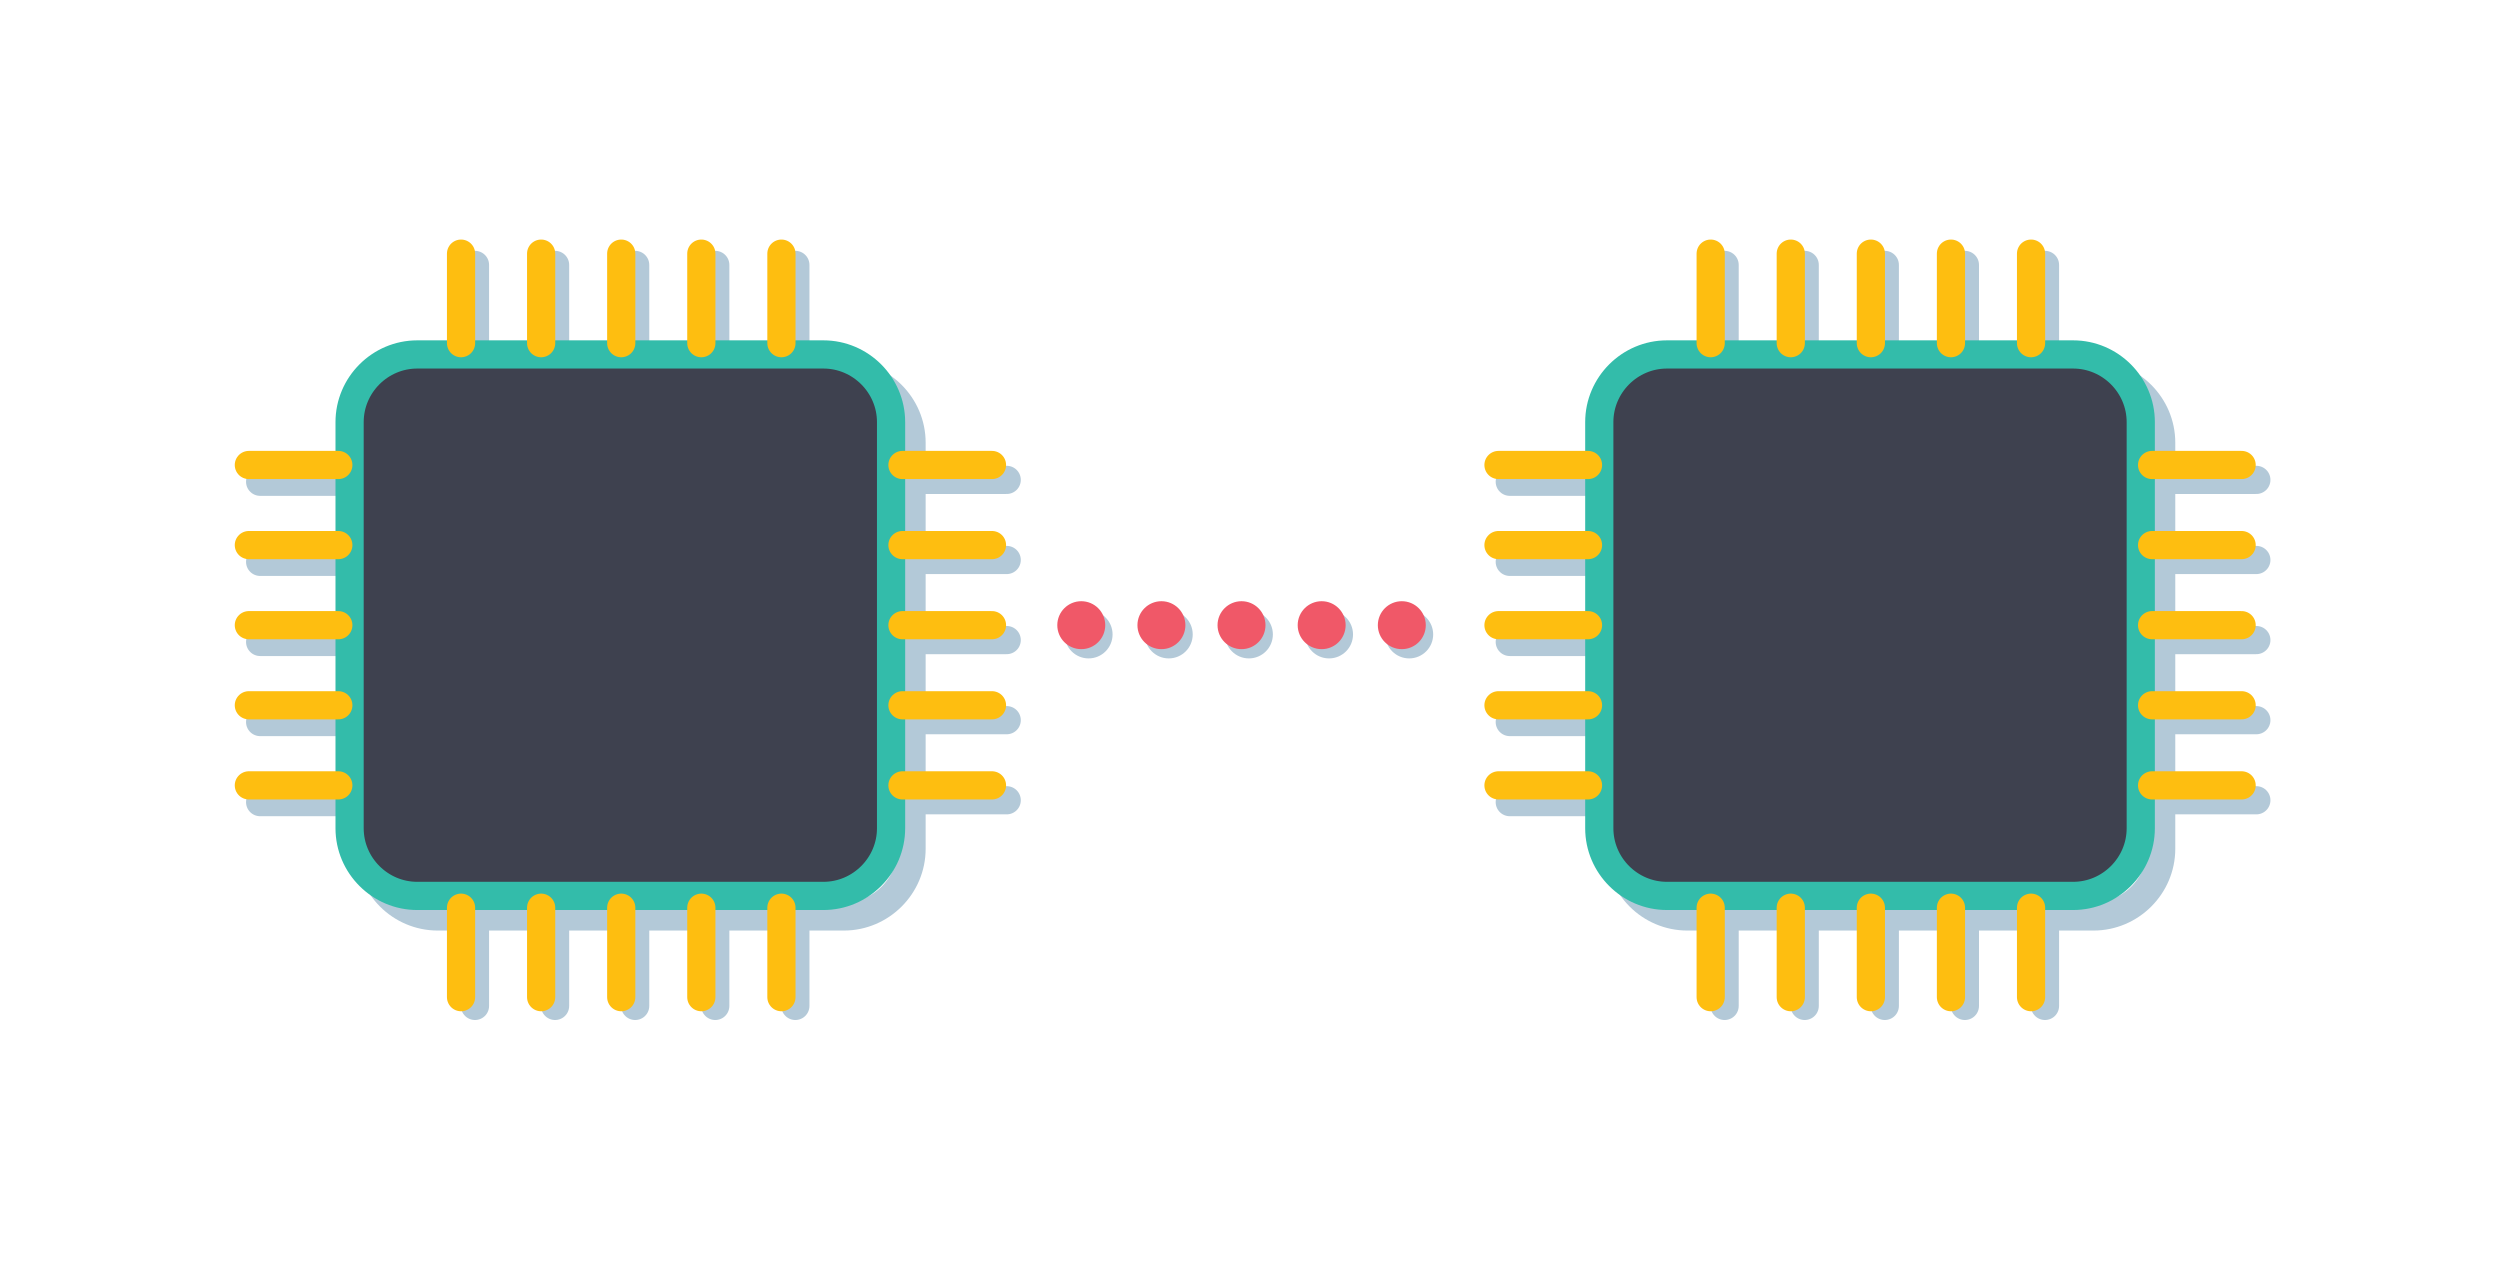 <?xml version="1.0" encoding="utf-8"?>
<!-- Generator: Adobe Illustrator 23.0.1, SVG Export Plug-In . SVG Version: 6.00 Build 0)  -->
<svg version="1.1" id="Layer_1" xmlns="http://www.w3.org/2000/svg" xmlns:xlink="http://www.w3.org/1999/xlink" x="0px" y="0px"
	 viewBox="0 0 443.23 226.62" style="enable-background:new 0 0 443.23 226.62;" xml:space="preserve">
<style type="text/css">
	.st0{fill:#FEBE10;stroke:#B3C9D8;stroke-width:5;stroke-linecap:round;stroke-miterlimit:10;}
	.st1{fill:none;stroke:#B3C9D8;stroke-width:5;stroke-miterlimit:10;}
	.st2{fill:#3E414F;stroke:#33BCAA;stroke-width:5;stroke-miterlimit:10;}
	.st3{fill:none;stroke:#FEBE10;stroke-width:5;stroke-linecap:round;stroke-miterlimit:10;}
	.st4{fill:none;stroke:#B3C9D8;stroke-width:2.561;stroke-linecap:round;stroke-miterlimit:10;}
	.st5{fill:#F05868;stroke:#F05868;stroke-width:2.561;stroke-linecap:round;stroke-miterlimit:10;}
</style>
<g>
	<g>
		<polyline class="st0" points="162.61,99.28 162.61,99.28 178.48,99.28 		"/>
		<polyline class="st0" points="162.61,127.68 162.61,127.68 178.48,127.68 		"/>
		<polyline class="st0" points="162.61,141.88 162.61,141.88 178.48,141.88 		"/>
		<polyline class="st0" points="162.61,113.48 162.61,113.48 178.48,113.48 		"/>
		<polyline class="st0" points="162.61,85.08 162.61,85.08 178.48,85.08 		"/>
	</g>
	<g>
		<polyline class="st0" points="46.12,99.61 46.12,99.61 61.98,99.61 		"/>
		<polyline class="st0" points="46.12,128.01 46.12,128.01 61.98,128.01 		"/>
		<polyline class="st0" points="46.12,142.21 46.12,142.21 61.98,142.21 		"/>
		<polyline class="st0" points="46.12,113.81 46.12,113.81 61.98,113.81 		"/>
		<polyline class="st0" points="46.12,85.41 46.12,85.41 61.98,85.41 		"/>
	</g>
	<g>
		<polyline class="st0" points="98.41,62.84 98.41,62.84 98.41,46.97 		"/>
		<polyline class="st0" points="126.81,62.84 126.81,62.84 126.81,46.97 		"/>
		<polyline class="st0" points="141.01,62.84 141.01,62.84 141.01,46.97 		"/>
		<polyline class="st0" points="112.61,62.84 112.61,62.84 112.61,46.97 		"/>
		<polyline class="st0" points="84.21,62.84 84.21,62.84 84.21,46.97 		"/>
	</g>
	<g>
		<polyline class="st0" points="98.41,178.34 98.41,178.34 98.41,162.48 		"/>
		<polyline class="st0" points="126.81,178.34 126.81,178.34 126.81,162.48 		"/>
		<polyline class="st0" points="141.01,178.34 141.01,178.34 141.01,162.48 		"/>
		<polyline class="st0" points="112.61,178.34 112.61,178.34 112.61,162.48 		"/>
		<polyline class="st0" points="84.21,178.34 84.21,178.34 84.21,162.48 		"/>
	</g>
	<g>
		<path class="st1" d="M149.61,162.48h-72c-6.6,0-12-5.4-12-12v-72c0-6.6,5.4-12,12-12h72c6.6,0,12,5.4,12,12v72
			C161.61,157.08,156.21,162.48,149.61,162.48z"/>
		<path class="st2" d="M145.98,158.84h-72c-6.6,0-12-5.4-12-12v-72c0-6.6,5.4-12,12-12h72c6.6,0,12,5.4,12,12v72
			C157.98,153.44,152.58,158.84,145.98,158.84z"/>
	</g>
	<g>
		<polyline class="st3" points="95.94,60.84 95.94,60.84 95.94,44.97 		"/>
		<polyline class="st3" points="124.34,60.84 124.34,60.84 124.34,44.97 		"/>
		<polyline class="st3" points="138.54,60.84 138.54,60.84 138.54,44.97 		"/>
		<polyline class="st3" points="110.14,60.84 110.14,60.84 110.14,44.97 		"/>
		<polyline class="st3" points="81.74,60.84 81.74,60.84 81.74,44.97 		"/>
	</g>
	<g>
		<polyline class="st3" points="95.94,176.79 95.94,176.79 95.94,160.93 		"/>
		<polyline class="st3" points="124.34,176.79 124.34,176.79 124.34,160.93 		"/>
		<polyline class="st3" points="138.54,176.79 138.54,176.79 138.54,160.93 		"/>
		<polyline class="st3" points="110.14,176.79 110.14,176.79 110.14,160.93 		"/>
		<polyline class="st3" points="81.74,176.79 81.74,176.79 81.74,160.93 		"/>
	</g>
	<g>
		<polyline class="st3" points="44.12,96.64 44.12,96.64 59.98,96.64 		"/>
		<polyline class="st3" points="44.12,125.04 44.12,125.04 59.98,125.04 		"/>
		<polyline class="st3" points="44.12,139.24 44.12,139.24 59.98,139.24 		"/>
		<polyline class="st3" points="44.12,110.84 44.12,110.84 59.98,110.84 		"/>
		<polyline class="st3" points="44.12,82.44 44.12,82.44 59.98,82.44 		"/>
	</g>
	<g>
		<polyline class="st3" points="160,96.64 160,96.64 175.87,96.64 		"/>
		<polyline class="st3" points="160,125.04 160,125.04 175.87,125.04 		"/>
		<polyline class="st3" points="160,139.24 160,139.24 175.87,139.24 		"/>
		<polyline class="st3" points="160,110.84 160,110.84 175.87,110.84 		"/>
		<polyline class="st3" points="160,82.44 160,82.44 175.87,82.44 		"/>
	</g>
</g>
<g>
	<polyline class="st0" points="384.16,99.28 384.16,99.28 400.03,99.28 	"/>
	<polyline class="st0" points="384.16,127.68 384.16,127.68 400.03,127.68 	"/>
	<polyline class="st0" points="384.16,141.88 384.16,141.88 400.03,141.88 	"/>
	<polyline class="st0" points="384.16,113.48 384.16,113.48 400.03,113.48 	"/>
	<polyline class="st0" points="384.16,85.08 384.16,85.08 400.03,85.08 	"/>
</g>
<g>
	<polyline class="st0" points="267.67,99.61 267.67,99.61 283.54,99.61 	"/>
	<polyline class="st0" points="267.67,128.01 267.67,128.01 283.54,128.01 	"/>
	<polyline class="st0" points="267.67,142.21 267.67,142.21 283.54,142.21 	"/>
	<polyline class="st0" points="267.67,113.81 267.67,113.81 283.54,113.81 	"/>
	<polyline class="st0" points="267.67,85.41 267.67,85.41 283.54,85.41 	"/>
</g>
<g>
	<polyline class="st0" points="319.96,62.84 319.96,62.84 319.96,46.97 	"/>
	<polyline class="st0" points="348.36,62.84 348.36,62.84 348.36,46.97 	"/>
	<polyline class="st0" points="362.56,62.84 362.56,62.84 362.56,46.97 	"/>
	<polyline class="st0" points="334.16,62.84 334.16,62.84 334.16,46.97 	"/>
	<polyline class="st0" points="305.76,62.84 305.76,62.84 305.76,46.97 	"/>
</g>
<g>
	<polyline class="st0" points="319.96,178.34 319.96,178.34 319.96,162.48 	"/>
	<polyline class="st0" points="348.36,178.34 348.36,178.34 348.36,162.48 	"/>
	<polyline class="st0" points="362.56,178.34 362.56,178.34 362.56,162.48 	"/>
	<polyline class="st0" points="334.16,178.34 334.16,178.34 334.16,162.48 	"/>
	<polyline class="st0" points="305.76,178.34 305.76,178.34 305.76,162.48 	"/>
</g>
<path class="st1" d="M371.16,162.48h-72c-6.6,0-12-5.4-12-12v-72c0-6.6,5.4-12,12-12h72c6.6,0,12,5.4,12,12v72
	C383.16,157.08,377.76,162.48,371.16,162.48z"/>
<path class="st2" d="M367.54,158.84h-72c-6.6,0-12-5.4-12-12v-72c0-6.6,5.4-12,12-12h72c6.6,0,12,5.4,12,12v72
	C379.54,153.44,374.14,158.84,367.54,158.84z"/>
<g>
	<polyline class="st3" points="317.49,60.84 317.49,60.84 317.49,44.97 	"/>
	<polyline class="st3" points="345.89,60.84 345.89,60.84 345.89,44.97 	"/>
	<polyline class="st3" points="360.09,60.84 360.09,60.84 360.09,44.97 	"/>
	<polyline class="st3" points="331.69,60.84 331.69,60.84 331.69,44.97 	"/>
	<polyline class="st3" points="303.29,60.84 303.29,60.84 303.29,44.97 	"/>
</g>
<g>
	<polyline class="st3" points="317.49,176.79 317.49,176.79 317.49,160.93 	"/>
	<polyline class="st3" points="345.89,176.79 345.89,176.79 345.89,160.93 	"/>
	<polyline class="st3" points="360.09,176.79 360.09,176.79 360.09,160.93 	"/>
	<polyline class="st3" points="331.69,176.79 331.69,176.79 331.69,160.93 	"/>
	<polyline class="st3" points="303.29,176.79 303.29,176.79 303.29,160.93 	"/>
</g>
<g>
	<polyline class="st3" points="265.67,96.64 265.67,96.64 281.54,96.64 	"/>
	<polyline class="st3" points="265.67,125.04 265.67,125.04 281.54,125.04 	"/>
	<polyline class="st3" points="265.67,139.24 265.67,139.24 281.54,139.24 	"/>
	<polyline class="st3" points="265.67,110.84 265.67,110.84 281.54,110.84 	"/>
	<polyline class="st3" points="265.67,82.44 265.67,82.44 281.54,82.44 	"/>
</g>
<g>
	<polyline class="st3" points="381.55,96.64 381.55,96.64 397.42,96.64 	"/>
	<polyline class="st3" points="381.55,125.04 381.55,125.04 397.42,125.04 	"/>
	<polyline class="st3" points="381.55,139.24 381.55,139.24 397.42,139.24 	"/>
	<polyline class="st3" points="381.55,110.84 381.55,110.84 397.42,110.84 	"/>
	<polyline class="st3" points="381.55,82.44 381.55,82.44 397.42,82.44 	"/>
</g>
<g>
	<circle class="st4" cx="193" cy="112.48" r="2.97"/>
	<circle class="st5" cx="191.7" cy="110.84" r="2.97"/>
</g>
<g>
	<circle class="st4" cx="207.21" cy="112.48" r="2.97"/>
	<circle class="st5" cx="205.91" cy="110.84" r="2.97"/>
</g>
<g>
	<circle class="st4" cx="221.42" cy="112.48" r="2.97"/>
	<circle class="st5" cx="220.11" cy="110.84" r="2.97"/>
</g>
<g>
	<circle class="st4" cx="235.63" cy="112.48" r="2.97"/>
	<circle class="st5" cx="234.32" cy="110.84" r="2.97"/>
</g>
<g>
	<circle class="st4" cx="249.84" cy="112.48" r="2.97"/>
	<circle class="st5" cx="248.53" cy="110.84" r="2.97"/>
</g>
</svg>

